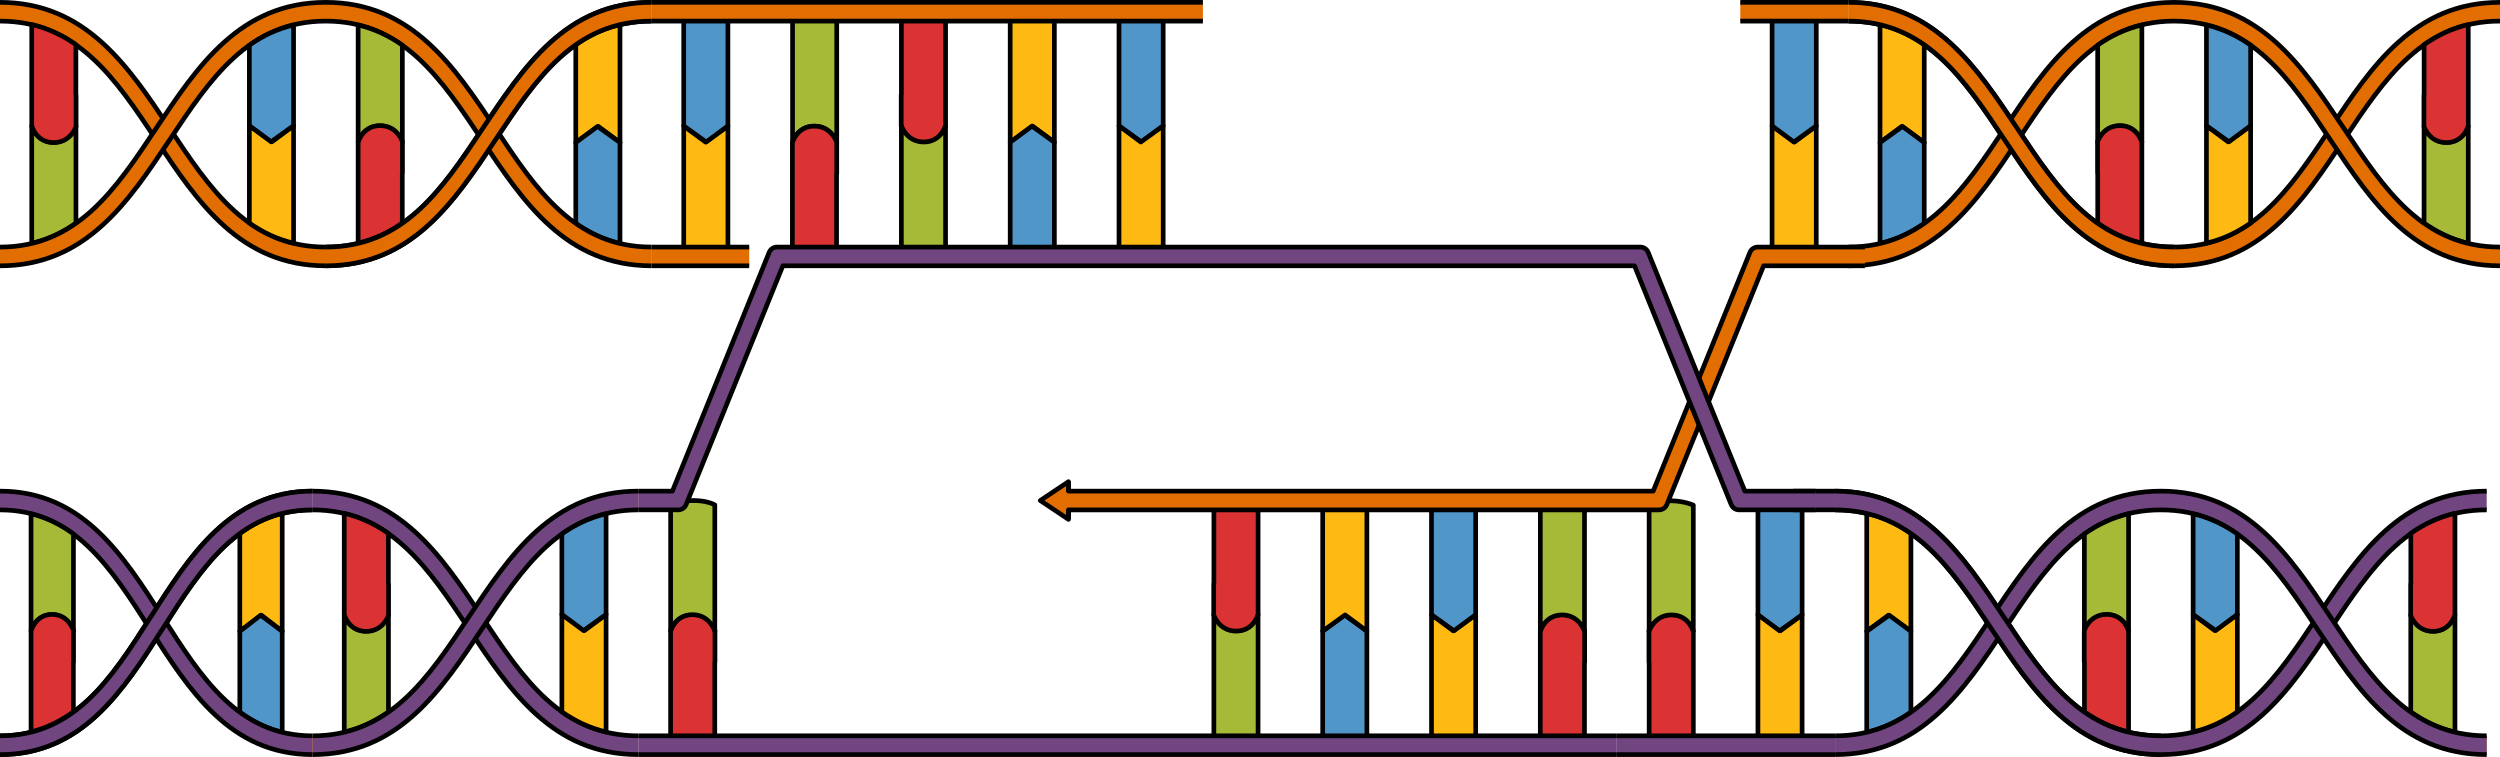<?xml version="1.0" encoding="utf-8"?>
<!-- Generator: Adobe Illustrator 26.0.2, SVG Export Plug-In . SVG Version: 6.00 Build 0)  -->
<svg version="1.1" id="Camada_1" xmlns="http://www.w3.org/2000/svg" xmlns:xlink="http://www.w3.org/1999/xlink" x="0px" y="0px"
	 width="533.649px" height="161.576px" viewBox="0 0 533.649 161.576" enable-background="new 0 0 533.649 161.576"
	 xml:space="preserve">
<polygon fill="#E26D00" stroke="#000000" stroke-linecap="round" stroke-linejoin="round" stroke-miterlimit="10" points="
	228.077,110.862 222.056,106.841 228.077,102.819 "/>
<g>
	<g>
		<path id="changecolor_00000025434056253608882910000009057360337959219120_" fill="#714580" d="M0,157.073
			c15.787,0,23.648-12.038,31.971-25.073c8.44-13.218,17.169-27.164,34.735-27.164v4.004c-15.79,0-23.654,12.312-31.976,25.349
			C26.289,147.408,17.562,161.076,0,161.076"/>
		<g>
			<path fill="none" stroke="#000000" stroke-linejoin="round" stroke-miterlimit="10" d="M0,157.073
				c15.787,0,23.648-12.038,31.971-25.073c8.44-13.218,17.169-27.164,34.735-27.164"/>
			<path fill="none" stroke="#000000" stroke-linejoin="round" stroke-miterlimit="10" d="M66.706,108.84
				c-15.79,0-23.654,12.312-31.976,25.349C26.289,147.408,17.562,161.076,0,161.076"/>
		</g>
		<g>
			<path fill="#FEB913" stroke="#000000" stroke-linejoin="round" stroke-miterlimit="10" d="M60.241,109.577
				c0,17.724,0,5.894,0,25.192l-4.454-3.457l-4.597,3.457c0-17.43,0-9.416,0-20.893C53.879,111.899,56.85,110.405,60.241,109.577z"
				/>
		</g>
		<g>
			<path fill="#5096C9" stroke="#000000" stroke-linejoin="round" stroke-miterlimit="10" d="M60.241,134.769
				c0,19.218,0,4.227,0,21.563c-3.391-0.84-6.362-2.337-9.051-4.31c0-10.449,0,0.084,0-17.253l4.455-3.444L60.241,134.769z"/>
		</g>
		<g>
			<g>
				<path fill="#E26D00" d="M0,104.837c17.562,0,26.289,13.668,34.73,26.885c8.322,13.037,16.186,25.351,31.976,25.351v4.003
					c-17.566,0-26.295-13.67-34.735-26.888C23.648,121.151,15.787,108.84,0,108.84"/>
			</g>
			<path id="changecolor_00000093149623768490321780000013550833727245556668_" fill="#714580" d="M0,104.837
				c17.562,0,26.289,13.668,34.73,26.885c8.322,13.037,16.186,25.351,31.976,25.351v4.003c-17.566,0-26.295-13.67-34.735-26.888
				C23.648,121.151,15.787,108.84,0,108.84"/>
			<g>
				<path fill="none" stroke="#000000" stroke-linejoin="round" stroke-miterlimit="10" d="M0,104.837
					c17.562,0,26.289,13.668,34.73,26.885c8.322,13.037,16.186,25.351,31.976,25.351"/>
				<path fill="none" stroke="#000000" stroke-linejoin="round" stroke-miterlimit="10" d="M66.706,161.076
					c-17.566,0-26.295-13.67-34.735-26.888C23.648,121.151,15.787,108.84,0,108.84"/>
			</g>
		</g>
		<g>
			<g>
				<path fill="none" stroke="#000000" stroke-linejoin="round" stroke-miterlimit="10" d="M10.572,133.279"/>
			</g>
		</g>
		<g>
			<g>
				<path fill="#A6BA38" stroke="#000000" stroke-linejoin="round" stroke-miterlimit="10" d="M15.676,134.662
					c0-17.364,0-9.392,0-20.685c-2.689-1.975-5.658-3.471-9.052-4.311c0,17.55,0,5.736,0,24.996c0,0,0.923-3.458,4.456-3.458
					C14.613,131.204,15.676,134.662,15.676,134.662z"/>
			</g>
		</g>
		<g>
			<path fill="#DB3333" stroke="#000000" stroke-linejoin="round" stroke-miterlimit="10" d="M15.7,141.322v-6.715
				c0,0-0.012-0.026-0.024-0.079c-0.179-0.52-1.345-3.378-4.558-3.378c-1.587,0-2.637,0.694-3.316,1.455
				c-0.204,0.213-0.371,0.442-0.499,0.641c-0.127,0.2-0.23,0.388-0.319,0.56c-0.231,0.469-0.32,0.802-0.32,0.802v0.055H6.624
				c0,19.258,0,4.094,0,21.577c3.381-0.827,6.35-2.321,9.039-4.284c0-8.848,0-2.812,0-10.633H15.7z"/>
		</g>
		<path id="changecolor_00000160893055810226669100000017285844598581580198_" fill="#714580" d="M0,157.073
			c15.787,0,23.648-12.038,31.971-25.073c8.44-13.218,17.169-27.164,34.735-27.164v4.004c-15.79,0-23.654,12.312-31.976,25.349
			C26.289,147.408,17.562,161.076,0,161.076V157.073z"/>
		<g>
			<path fill="none" stroke="#000000" stroke-linejoin="round" stroke-miterlimit="10" d="M0,157.073
				c15.787,0,23.648-12.038,31.971-25.073c8.44-13.218,17.169-27.164,34.735-27.164"/>
			<path fill="none" stroke="#000000" stroke-linejoin="round" stroke-miterlimit="10" d="M66.706,108.84
				c-15.79,0-23.654,12.312-31.976,25.349C26.289,147.408,17.562,161.076,0,161.076"/>
		</g>
	</g>
	<g>
		<g>
			<g>
				<g>
					<g>
						<g>
							<path fill="#DB3333" stroke="#000000" stroke-linejoin="round" stroke-miterlimit="10" d="M328.833,134.712v-0.063
								c0,0,0.962-3.45,4.646-3.45c3.683,0,4.783,3.45,4.783,3.45v6.713h-0.04c0,9.12,0-0.143,0,16.727
								c-2.948,1.234-7.07,1.234-9.431,0c0-19.763,0-3.614,0-23.376H328.833z"/>
						</g>
						<g>
							<path fill="#FEB913" stroke="#000000" stroke-linejoin="round" stroke-miterlimit="10" d="M314.999,131.199l-4.783,3.45
								l-4.647-3.45c0,19.803,0,7.085,0,26.89c2.948,1.234,7.072,1.234,9.431,0C314.999,138.326,314.999,150.961,314.999,131.199z"
								/>
						</g>
						<g>
							<g>
								<path fill="#A6BA38" stroke="#000000" stroke-linejoin="round" stroke-miterlimit="10" d="M263.895,134.649
									c-3.683,0-4.783-3.45-4.783-3.45c0,19.762,0,7.13,0,26.892c0.306,0.158,0.64,0.295,0.994,0.414
									c0.06,0.018,0.128,0.031,0.189,0.05c0.308,0.095,0.626,0.18,0.96,0.243c0.032,0.007,0.062,0.01,0.094,0.016
									c2.263,0.417,5.039,0.18,7.195-0.723c0-19.805,0-7.089,0-26.892C268.544,131.199,267.58,134.649,263.895,134.649z"/>
							</g>
						</g>
						<g>
							<path fill="#5096C9" stroke="#000000" stroke-linejoin="round" stroke-miterlimit="10" d="M291.773,134.712l-4.783-3.452
								l-4.648,3.452c0,19.804,0,3.571,0,23.376c2.949,1.234,7.072,1.234,9.432,0C291.773,138.326,291.773,154.474,291.773,134.712z
								"/>
						</g>
						<g>
							<path fill="#DB3333" stroke="#000000" stroke-linejoin="round" stroke-miterlimit="10" d="M143.187,134.657v-0.063
								c0,0,0.963-3.45,4.646-3.45c3.684,0,4.783,3.45,4.783,3.45v6.713h-0.039c0,9.12,0-0.143,0,16.727
								c-2.949,1.234-7.072,1.234-9.432,0c0-19.763,0-3.614,0-23.376H143.187z"/>
						</g>
					</g>
				</g>
				<g>
					<g>
						<g>
							<g>
								<path fill="#A6BA38" stroke="#000000" stroke-linejoin="round" stroke-miterlimit="10" d="M147.799,131.205
									c3.683,0,4.784,3.452,4.784,3.452c0-19.763,0-7.129,0-26.892c-0.305-0.159-0.639-0.295-0.994-0.414
									c-0.06-0.019-0.128-0.032-0.19-0.05c-0.306-0.094-0.625-0.18-0.959-0.242c-0.032-0.008-0.062-0.011-0.093-0.016
									c-2.264-0.418-5.039-0.18-7.195,0.722c0,19.804,0,7.088,0,26.892C143.151,134.657,144.115,131.205,147.799,131.205z"/>
							</g>
						</g>
						<g>
							<path fill="#DB3333" stroke="#000000" stroke-linejoin="round" stroke-miterlimit="10" d="M268.506,131.199v0.061
								c0,0-0.961,3.452-4.645,3.452c-3.683,0-4.783-3.452-4.783-3.452v-6.712h0.039c0-9.118,0,0.144,0-16.725
								c2.948-1.236,7.072-1.236,9.432,0c0,19.763,0,3.612,0,23.375H268.506z"/>
						</g>
						<g>
							<path fill="#FEB913" stroke="#000000" stroke-linejoin="round" stroke-miterlimit="10" d="M282.341,134.712l4.785-3.452
								l4.646,3.452c0-19.804,0-7.085,0-26.889c-2.947-1.236-7.072-1.236-9.432,0C282.341,127.587,282.341,114.95,282.341,134.712z"
								/>
						</g>
						<g>
							<g>
								<path fill="#A6BA38" stroke="#000000" stroke-linejoin="round" stroke-miterlimit="10" d="M333.444,131.26
									c3.686,0,4.784,3.452,4.784,3.452c0-19.763,0-7.129,0-26.892c-0.304-0.159-0.639-0.295-0.994-0.414
									c-0.06-0.019-0.126-0.032-0.19-0.05c-0.307-0.094-0.625-0.18-0.958-0.242c-0.031-0.008-0.062-0.011-0.095-0.016
									c-2.263-0.418-5.039-0.18-7.194,0.722c0,19.804,0,7.088,0,26.892C328.797,134.712,329.761,131.26,333.444,131.26z"/>
							</g>
						</g>
						<g>
							<path fill="#5096C9" stroke="#000000" stroke-linejoin="round" stroke-miterlimit="10" d="M305.568,131.199l4.783,3.45
								l4.647-3.45c0-19.804,0-3.571,0-23.375c-2.948-1.236-7.073-1.236-9.431,0C305.568,127.587,305.568,111.436,305.568,131.199z"
								/>
						</g>
					</g>
				</g>
			</g>
			<g>
				<g>
					
						<rect id="changecolor_00000075841623152772226610000001654943871507132331_" x="136.247" y="157.071" fill="#714580" width="208.877" height="4.005"/>
					
						<line fill="none" stroke="#000000" stroke-linejoin="round" stroke-miterlimit="10" x1="136.247" y1="161.076" x2="345.124" y2="161.076"/>
					
						<line fill="none" stroke="#000000" stroke-linejoin="round" stroke-miterlimit="10" x1="345.124" y1="157.071" x2="136.247" y2="157.071"/>
				</g>
			</g>
		</g>
		<g>
			<path id="changecolor_00000005226664151430912690000010037051799436067220_" fill="#714580" d="M136.247,161.076
				c-18.308,0-27.406-13.668-36.206-26.887c-8.677-13.038-16.874-25.349-33.335-25.349v-4.004c18.312,0,27.411,13.669,36.211,26.89
				c8.676,13.033,16.872,25.345,33.33,25.345"/>
			<g>
				<path fill="none" stroke="#000000" stroke-linejoin="round" stroke-miterlimit="10" d="M66.706,104.837
					c18.312,0,27.411,13.669,36.211,26.89c8.676,13.033,16.872,25.345,33.33,25.345"/>
				<path fill="none" stroke="#000000" stroke-linejoin="round" stroke-miterlimit="10" d="M136.247,161.076
					c-18.308,0-27.406-13.668-36.206-26.887c-8.677-13.038-16.874-25.349-33.335-25.349"/>
			</g>
			<g>
				<g>
					<path fill="#A6BA38" stroke="#000000" stroke-linejoin="round" stroke-miterlimit="10" d="M82.919,131.258
						c0,17.363,0,9.424,0,20.715c-2.805,1.975-5.9,3.471-9.437,4.309c0-17.55,0-5.765,0-25.024c0,0,0.96,3.457,4.646,3.457
						C81.811,134.715,82.919,131.258,82.919,131.258z"/>
				</g>
			</g>
			<g>
				<path fill="#DB3333" stroke="#000000" stroke-linejoin="round" stroke-miterlimit="10" d="M82.944,124.599v6.712
					c0,0-0.012,0.026-0.025,0.08c-0.188,0.521-1.402,3.378-4.753,3.378c-1.653,0-2.749-0.694-3.456-1.456
					c-0.214-0.213-0.388-0.44-0.521-0.64c-0.133-0.2-0.239-0.388-0.334-0.562c-0.24-0.467-0.333-0.801-0.333-0.801v-0.053h-0.04
					c0-19.259,0-4.196,0-21.682c3.524,0.827,6.619,2.322,9.423,4.284c0,8.85,0,2.917,0,10.738H82.944z"/>
			</g>
			<g>
				<g>
					<path fill="#E26D00" d="M136.247,108.84c-16.458,0-24.654,12.311-33.33,25.346c-8.8,13.219-17.898,26.89-36.211,26.89v-4.005
						c16.461,0,24.658-12.311,33.335-25.349c8.8-13.22,17.898-26.886,36.206-26.886"/>
				</g>
				<path id="changecolor_00000143592644915770536680000001758779866643443338_" fill="#714580" d="M136.247,108.84
					c-16.458,0-24.654,12.311-33.33,25.346c-8.8,13.219-17.898,26.89-36.211,26.89v-4.005c16.461,0,24.658-12.311,33.335-25.349
					c8.8-13.22,17.898-26.886,36.206-26.886"/>
				<g>
					<path fill="none" stroke="#000000" stroke-linejoin="round" stroke-miterlimit="10" d="M66.706,157.071
						c16.461,0,24.658-12.311,33.335-25.349c8.8-13.22,17.898-26.886,36.206-26.886"/>
					<path fill="none" stroke="#000000" stroke-linejoin="round" stroke-miterlimit="10" d="M136.247,108.84
						c-16.458,0-24.654,12.311-33.33,25.346c-8.8,13.219-17.898,26.89-36.211,26.89"/>
				</g>
			</g>
			<g>
				<g>
					<path fill="none" stroke="#000000" stroke-linejoin="round" stroke-miterlimit="10" d="M147.269,133.279"/>
				</g>
			</g>
			<g>
				<path fill="#FEB913" stroke="#000000" stroke-linejoin="round" stroke-miterlimit="10" d="M129.372,156.24
					c0-17.725,0-5.79,0-25.089l-4.644,3.458l-4.792-3.458c0,17.43,0,9.311,0,20.791C122.739,153.917,125.836,155.414,129.372,156.24
					z"/>
			</g>
			<g>
				<path fill="#5096C9" stroke="#000000" stroke-linejoin="round" stroke-miterlimit="10" d="M129.372,131.151
					c0-19.219,0-4.148,0-21.485c-3.536,0.841-6.633,2.336-9.436,4.311c0,10.45,0-0.162,0,17.175l4.645,3.443L129.372,131.151z"/>
			</g>
			<path id="changecolor_00000072264301696664703350000004809573348110972811_" fill="#714580" d="M136.247,161.076v-4.005"/>
			<g>
				<path fill="none" stroke="#000000" stroke-linejoin="round" stroke-miterlimit="10" d="M136.247,157.071"/>
				<path fill="none" stroke="#000000" stroke-linejoin="round" stroke-miterlimit="10" d="M136.247,161.076"/>
			</g>
		</g>
	</g>
</g>
<g>
	<g>
		<g>
			<g>
				<g>
					<g>
						<g>
							<path fill="#DB3333" stroke="#000000" stroke-linejoin="round" stroke-miterlimit="10" d="M361.415,134.712v-0.063
								c0,0-0.962-3.45-4.647-3.45c-3.683,0-4.783,3.45-4.783,3.45v6.713h0.04c0,9.12,0-0.143,0,16.727
								c2.948,1.234,7.07,1.234,9.431,0c0-19.763,0-3.614,0-23.376H361.415z"/>
						</g>
						<g>
							<path fill="#FEB913" stroke="#000000" stroke-linejoin="round" stroke-miterlimit="10" d="M375.249,131.199l4.783,3.45
								l4.647-3.45c0,19.803,0,7.085,0,26.89c-2.948,1.234-7.072,1.234-9.431,0C375.249,138.326,375.249,150.961,375.249,131.199z"
								/>
						</g>
					</g>
				</g>
				<g>
					<g>
						<g>
							<g>
								<path fill="#A6BA38" stroke="#000000" stroke-linejoin="round" stroke-miterlimit="10" d="M356.804,131.26
									c-3.686,0-4.784,3.452-4.784,3.452c0-19.763,0-7.129,0-26.892c0.304-0.159,0.639-0.295,0.994-0.414
									c0.06-0.019,0.126-0.032,0.19-0.05c0.307-0.094,0.625-0.18,0.958-0.242c0.031-0.008,0.062-0.011,0.095-0.016
									c2.263-0.418,5.039-0.18,7.194,0.722c0,19.804,0,7.088,0,26.892C361.451,134.712,360.487,131.26,356.804,131.26z"/>
							</g>
						</g>
						<g>
							<path fill="#5096C9" stroke="#000000" stroke-linejoin="round" stroke-miterlimit="10" d="M384.68,131.199l-4.783,3.45
								l-4.647-3.45c0-19.804,0-3.571,0-23.375c2.948-1.236,7.073-1.236,9.431,0C384.68,127.587,384.68,111.436,384.68,131.199z"/>
						</g>
					</g>
				</g>
			</g>
			<g>
				<g>
					
						<rect id="changecolor_00000015341521659822604380000015985897460919651208_" x="382.771" y="104.837" fill="#714580" width="8.953" height="4.004"/>
					
						<line fill="none" stroke="#000000" stroke-linejoin="round" stroke-miterlimit="10" x1="391.725" y1="108.84" x2="382.771" y2="108.84"/>
					
						<line fill="none" stroke="#000000" stroke-linejoin="round" stroke-miterlimit="10" x1="382.771" y1="104.837" x2="391.725" y2="104.837"/>
				</g>
				<g>
					
						<rect id="changecolor_00000079475037438104067670000002128967757164753546_" x="345.124" y="157.071" fill="#714580" width="46.6" height="4.005"/>
					
						<line fill="none" stroke="#000000" stroke-linejoin="round" stroke-miterlimit="10" x1="391.725" y1="161.076" x2="345.124" y2="161.076"/>
					
						<line fill="none" stroke="#000000" stroke-linejoin="round" stroke-miterlimit="10" x1="345.124" y1="157.071" x2="391.725" y2="157.071"/>
				</g>
			</g>
		</g>
		<g>
			<path id="changecolor_00000168823391135237495390000001769577242893795225_" fill="#714580" d="M461.27,161.076
				c18.308,0,27.406-13.668,36.206-26.887c8.677-13.038,16.874-25.349,33.335-25.349v-4.004c-18.312,0-27.411,13.669-36.211,26.89
				c-8.676,13.033-16.872,25.345-33.33,25.345c-16.457,0-24.653-12.036-33.33-25.071c-8.8-13.221-17.898-27.163-36.212-27.163v4.004
				c16.463,0,24.659,12.311,33.337,25.349C433.863,147.408,442.961,161.076,461.27,161.076z"/>
			<g>
				<path fill="none" stroke="#000000" stroke-linejoin="round" stroke-miterlimit="10" d="M530.811,104.837
					c-18.312,0-27.411,13.669-36.211,26.89c-8.676,13.033-16.872,25.345-33.33,25.345c-16.457,0-24.653-12.036-33.33-25.071
					c-8.8-13.221-17.898-27.163-36.212-27.163"/>
				<path fill="none" stroke="#000000" stroke-linejoin="round" stroke-miterlimit="10" d="M391.728,108.84
					c16.463,0,24.659,12.311,33.337,25.349c8.798,13.219,17.896,26.887,36.205,26.887c18.308,0,27.406-13.668,36.206-26.887
					c8.677-13.038,16.874-25.349,33.335-25.349"/>
			</g>
			<g>
				<g>
					<path fill="#A6BA38" stroke="#000000" stroke-linejoin="round" stroke-miterlimit="10" d="M514.599,131.258
						c0,17.363,0,9.424,0,20.715c2.805,1.975,5.9,3.471,9.437,4.309c0-17.55,0-5.765,0-25.024c0,0-0.96,3.457-4.646,3.457
						C515.707,134.715,514.599,131.258,514.599,131.258z"/>
				</g>
			</g>
			<g>
				<path fill="#DB3333" stroke="#000000" stroke-linejoin="round" stroke-miterlimit="10" d="M514.573,124.599v6.712
					c0,0,0.012,0.026,0.025,0.08c0.188,0.521,1.402,3.378,4.753,3.378c1.653,0,2.749-0.694,3.456-1.456
					c0.214-0.213,0.388-0.44,0.521-0.64c0.133-0.2,0.239-0.388,0.334-0.562c0.24-0.467,0.333-0.801,0.333-0.801v-0.053h0.04
					c0-19.259,0-4.196,0-21.682c-3.524,0.827-6.619,2.322-9.423,4.284c0,8.85,0,2.917,0,10.738H514.573z"/>
			</g>
			<g>
				<path fill="#FEB913" stroke="#000000" stroke-linejoin="round" stroke-miterlimit="10" d="M398.469,109.577
					c0,17.725,0,5.893,0,25.192l4.645-3.458l4.792,3.458c0-17.432,0-9.417,0-20.896
					C405.102,111.898,402.005,110.404,398.469,109.577z"/>
			</g>
			<g>
				<path fill="#5096C9" stroke="#000000" stroke-linejoin="round" stroke-miterlimit="10" d="M398.469,134.769
					c0,19.218,0,4.227,0,21.562c3.536-0.84,6.633-2.335,9.437-4.311c0-10.45,0,0.084,0-17.252l-4.647-3.444L398.469,134.769z"/>
			</g>
			<g>
				<g>
					<path fill="#E26D00" d="M391.728,161.076c18.314,0,27.412-13.671,36.212-26.89c8.677-13.035,16.873-25.346,33.33-25.346
						c16.458,0,24.654,12.311,33.33,25.346c8.8,13.219,17.898,26.89,36.211,26.89v-4.005c-16.461,0-24.658-12.311-33.335-25.349
						c-8.8-13.22-17.898-26.886-36.206-26.886c-18.31,0-27.407,13.666-36.205,26.886c-8.678,13.037-16.874,25.349-33.337,25.349
						V161.076z"/>
				</g>
				<path id="changecolor_00000030483648521433855730000015582507674186332311_" fill="#714580" d="M391.728,161.076
					c18.314,0,27.412-13.671,36.212-26.89c8.677-13.035,16.873-25.346,33.33-25.346c16.458,0,24.654,12.311,33.33,25.346
					c8.8,13.219,17.898,26.89,36.211,26.89v-4.005c-16.461,0-24.658-12.311-33.335-25.349c-8.8-13.22-17.898-26.886-36.206-26.886
					c-18.31,0-27.407,13.666-36.205,26.886c-8.678,13.037-16.874,25.349-33.337,25.349V161.076z"/>
				<g>
					<path fill="none" stroke="#000000" stroke-linejoin="round" stroke-miterlimit="10" d="M530.811,157.071
						c-16.461,0-24.658-12.311-33.335-25.349c-8.8-13.22-17.898-26.886-36.206-26.886c-18.31,0-27.407,13.666-36.205,26.886
						c-8.678,13.037-16.874,25.349-33.337,25.349"/>
					<path fill="none" stroke="#000000" stroke-linejoin="round" stroke-miterlimit="10" d="M391.728,161.076
						c18.314,0,27.412-13.671,36.212-26.89c8.677-13.035,16.873-25.346,33.33-25.346c16.458,0,24.654,12.311,33.33,25.346
						c8.8,13.219,17.898,26.89,36.211,26.89"/>
				</g>
			</g>
			<g>
				<g>
					<path fill="none" stroke="#000000" stroke-linejoin="round" stroke-miterlimit="10" d="M450.249,133.279"/>
				</g>
			</g>
			<g>
				<path fill="#FEB913" stroke="#000000" stroke-linejoin="round" stroke-miterlimit="10" d="M468.145,156.24
					c0-17.725,0-5.79,0-25.089l4.644,3.458l4.792-3.458c0,17.43,0,9.311,0,20.791C474.778,153.917,471.682,155.414,468.145,156.24z"
					/>
			</g>
			<g>
				<path fill="#5096C9" stroke="#000000" stroke-linejoin="round" stroke-miterlimit="10" d="M468.145,131.151
					c0-19.219,0-4.148,0-21.485c3.536,0.841,6.633,2.336,9.436,4.311c0,10.45,0-0.162,0,17.175l-4.645,3.443L468.145,131.151z"/>
			</g>
			<g>
				<g>
					<path fill="#A6BA38" stroke="#000000" stroke-linejoin="round" stroke-miterlimit="10" d="M444.928,134.66
						c0-17.363,0-9.393,0-20.684c2.804-1.975,5.899-3.47,9.438-4.311c0,17.551,0,5.735,0,24.994c0,0-0.961-3.455-4.646-3.455
						C446.036,131.205,444.928,134.66,444.928,134.66z"/>
				</g>
			</g>
			<g>
				<path fill="#DB3333" stroke="#000000" stroke-linejoin="round" stroke-miterlimit="10" d="M444.902,141.322v-6.713
					c0,0,0.014-0.028,0.025-0.081c0.187-0.523,1.401-3.377,4.753-3.377c1.653,0,2.749,0.694,3.457,1.456
					c0.214,0.212,0.386,0.439,0.521,0.64c0.132,0.199,0.239,0.387,0.332,0.56c0.24,0.469,0.334,0.803,0.334,0.803v0.051h0.041
					c0,19.26,0,4.096,0,21.58c-3.524-0.827-6.621-2.323-9.424-4.285c0-8.849,0-2.814,0-10.633H444.902z"/>
			</g>
			<path id="changecolor_00000020361731930491136360000012956816698256609158_" fill="#714580" d="M461.27,157.071
				c-16.457,0-24.653-12.036-33.33-25.071c-8.8-13.221-17.898-27.163-36.212-27.163v4.004c16.463,0,24.659,12.311,33.337,25.349
				c8.798,13.219,17.896,26.887,36.205,26.887V157.071z"/>
			<g>
				<path fill="none" stroke="#000000" stroke-linejoin="round" stroke-miterlimit="10" d="M461.27,157.071
					c-16.457,0-24.653-12.036-33.33-25.071c-8.8-13.221-17.898-27.163-36.212-27.163"/>
				<path fill="none" stroke="#000000" stroke-linejoin="round" stroke-miterlimit="10" d="M391.728,108.84
					c16.463,0,24.659,12.311,33.337,25.349c8.798,13.219,17.896,26.887,36.205,26.887"/>
			</g>
		</g>
	</g>
</g>
<g>
	<g>
		<g>
			<g>
				<g>
					<g>
						<path fill="#FEB913" stroke="#000000" stroke-linejoin="round" stroke-miterlimit="10" d="M155.382,26.864l-4.783,3.45
							l-4.648-3.45c0,19.803,0,7.085,0,26.89c2.948,1.234,7.073,1.234,9.432,0C155.382,33.991,155.382,46.626,155.382,26.864z"/>
					</g>
				</g>
			</g>
			<g>
				<g>
					<g>
						<g>
							<path fill="#A6BA38" stroke="#000000" stroke-linejoin="round" stroke-miterlimit="10" d="M173.827,26.925
								c3.683,0,4.784,3.452,4.784,3.452c0-19.763,0-7.129,0-26.892c-0.305-0.159-0.639-0.295-0.994-0.414
								c-0.06-0.019-0.128-0.032-0.191-0.05c-0.306-0.094-0.625-0.18-0.959-0.242c-0.032-0.008-0.062-0.011-0.093-0.016
								c-2.264-0.418-5.039-0.18-7.195,0.722c0,19.804,0,7.088,0,26.892C169.18,30.377,170.143,26.925,173.827,26.925z"/>
						</g>
					</g>
					<g>
						<g>
							<path fill="#DB3333" stroke="#000000" stroke-linejoin="round" stroke-miterlimit="10" d="M169.182,30.441v-0.063
								c0,0,0.962-3.45,4.646-3.45c3.683,0,4.783,3.45,4.783,3.45v6.713h-0.04c0,9.12,0-0.142,0,16.727
								c-2.948,1.234-7.07,1.234-9.431,0c0-19.763,0-3.614,0-23.376H169.182z"/>
						</g>
					</g>
					<g>
						<path fill="#5096C9" stroke="#000000" stroke-linejoin="round" stroke-miterlimit="10" d="M145.95,26.864l4.783,3.45
							l4.648-3.45c0-19.804,0-3.571,0-23.375c-2.949-1.236-7.073-1.236-9.432,0C145.95,23.252,145.95,7.101,145.95,26.864z"/>
					</g>
					<g>
						<path fill="#DB3333" stroke="#000000" stroke-linejoin="round" stroke-miterlimit="10" d="M201.8,26.864v0.062
							c0,0-0.961,3.452-4.645,3.452c-3.683,0-4.783-3.452-4.783-3.452v-6.712h0.039c0-9.118,0,0.143,0-16.725
							c2.948-1.236,7.072-1.236,9.432,0c0,19.763,0,3.612,0,23.375H201.8z"/>
					</g>
					<g>
						<path fill="#FEB913" stroke="#000000" stroke-linejoin="round" stroke-miterlimit="10" d="M215.635,30.377l4.785-3.452
							l4.646,3.452c0-19.804,0-7.085,0-26.889c-2.947-1.236-7.072-1.236-9.432,0C215.635,23.252,215.635,10.615,215.635,30.377z"/>
					</g>
					<g>
						<path fill="#5096C9" stroke="#000000" stroke-linejoin="round" stroke-miterlimit="10" d="M238.862,26.864l4.783,3.45
							l4.647-3.45c0-19.804,0-3.571,0-23.375c-2.948-1.236-7.073-1.236-9.431,0C238.862,23.252,238.862,7.101,238.862,26.864z"/>
					</g>
					<g>
						<path fill="#FEB913" stroke="#000000" stroke-linejoin="round" stroke-miterlimit="10" d="M248.293,26.864l-4.783,3.45
							l-4.647-3.45c0,19.803,0,7.085,0,26.89c2.948,1.234,7.072,1.234,9.431,0C248.293,33.991,248.293,46.626,248.293,26.864z"/>
					</g>
					<g>
						<g>
							<path fill="#A6BA38" stroke="#000000" stroke-linejoin="round" stroke-miterlimit="10" d="M197.188,30.314
								c-3.683,0-4.783-3.45-4.783-3.45c0,19.762,0,7.13,0,26.892c0.306,0.158,0.64,0.295,0.994,0.414
								c0.06,0.018,0.128,0.031,0.189,0.05c0.308,0.095,0.626,0.18,0.96,0.243c0.032,0.007,0.062,0.01,0.094,0.016
								c2.263,0.417,5.039,0.18,7.195-0.723c0-19.805,0-7.089,0-26.892C201.838,26.864,200.874,30.314,197.188,30.314z"/>
						</g>
					</g>
					<g>
						<path fill="#5096C9" stroke="#000000" stroke-linejoin="round" stroke-miterlimit="10" d="M225.066,30.377l-4.783-3.452
							l-4.648,3.452c0,19.804,0,3.571,0,23.376c2.949,1.234,7.072,1.234,9.432,0C225.066,33.991,225.066,50.139,225.066,30.377z"/>
					</g>
				</g>
			</g>
		</g>
		<g>
			<g>
				
					<rect id="changecolor_00000098935061535529732030000009900246330004861059_" x="139.087" y="0.502" fill="#E26D00" width="117.681" height="4.004"/>
				
					<line fill="none" stroke="#000000" stroke-linejoin="round" stroke-miterlimit="10" x1="139.087" y1="4.505" x2="256.768" y2="4.505"/>
				
					<line fill="none" stroke="#000000" stroke-linejoin="round" stroke-miterlimit="10" x1="256.768" y1="0.502" x2="139.087" y2="0.502"/>
			</g>
			<g>
				
					<rect id="changecolor_00000183247185333348842930000006602373858108394420_" x="139.087" y="52.736" fill="#E26D00" width="20.843" height="4.005"/>
				
					<line fill="none" stroke="#000000" stroke-linejoin="round" stroke-miterlimit="10" x1="139.087" y1="56.741" x2="159.93" y2="56.741"/>
				
					<line fill="none" stroke="#000000" stroke-linejoin="round" stroke-miterlimit="10" x1="159.93" y1="52.736" x2="139.087" y2="52.736"/>
			</g>
		</g>
	</g>
	<g>
		<path id="changecolor_00000023243297980333784380000001826250392185879975_" fill="#E26D00" d="M69.541,56.741
			c-18.308,0-27.406-13.668-36.206-26.887C24.658,16.816,16.461,4.505,0,4.505V0.502c18.312,0,27.411,13.669,36.211,26.89
			c8.676,13.033,16.872,25.345,33.33,25.345c16.457,0,24.653-12.036,33.33-25.071c8.8-13.221,17.898-27.163,36.212-27.163v4.004
			c-16.463,0-24.659,12.311-33.337,25.349C96.948,43.073,87.851,56.741,69.541,56.741z"/>
		<g>
			<path fill="none" stroke="#000000" stroke-linejoin="round" stroke-miterlimit="10" d="M0,0.502
				c18.312,0,27.411,13.669,36.211,26.89c8.676,13.033,16.872,25.345,33.33,25.345c16.457,0,24.653-12.036,33.33-25.071
				c8.8-13.221,17.898-27.163,36.212-27.163"/>
			<path fill="none" stroke="#000000" stroke-linejoin="round" stroke-miterlimit="10" d="M139.083,4.505
				c-16.463,0-24.659,12.311-33.337,25.349c-8.798,13.219-17.896,26.887-36.205,26.887c-18.308,0-27.406-13.668-36.206-26.887
				C24.658,16.816,16.461,4.505,0,4.505"/>
		</g>
		<g>
			<g>
				<path fill="#A6BA38" stroke="#000000" stroke-linejoin="round" stroke-miterlimit="10" d="M16.213,26.923
					c0,17.363,0,9.424,0,20.715c-2.805,1.975-5.9,3.471-9.437,4.31c0-17.55,0-5.765,0-25.024c0,0,0.96,3.457,4.645,3.457
					C15.104,30.38,16.213,26.923,16.213,26.923z"/>
			</g>
		</g>
		<g>
			<path fill="#DB3333" stroke="#000000" stroke-linejoin="round" stroke-miterlimit="10" d="M16.238,20.264v6.712
				c0,0-0.012,0.026-0.025,0.08c-0.188,0.521-1.402,3.378-4.753,3.378c-1.653,0-2.749-0.694-3.456-1.456
				c-0.214-0.213-0.388-0.44-0.52-0.64c-0.133-0.2-0.239-0.388-0.334-0.562c-0.24-0.467-0.333-0.801-0.333-0.801v-0.053h-0.04
				c0-19.259,0-4.196,0-21.682c3.524,0.827,6.619,2.322,9.423,4.284c0,8.85,0,2.917,0,10.738H16.238z"/>
		</g>
		<g>
			<path fill="#FEB913" stroke="#000000" stroke-linejoin="round" stroke-miterlimit="10" d="M132.343,5.242
				c0,17.725,0,5.893,0,25.192l-4.645-3.458l-4.792,3.458c0-17.432,0-9.417,0-20.896C125.71,7.563,128.807,6.069,132.343,5.242z"/>
		</g>
		<g>
			<path fill="#5096C9" stroke="#000000" stroke-linejoin="round" stroke-miterlimit="10" d="M132.343,30.434
				c0,19.218,0,4.226,0,21.563c-3.536-0.84-6.633-2.335-9.437-4.311c0-10.45,0,0.084,0-17.252l4.646-3.444L132.343,30.434z"/>
		</g>
		<g>
			<g>
				<path fill="#E26D00" d="M139.083,56.741c-18.313,0-27.412-13.671-36.212-26.89C94.194,16.816,85.998,4.505,69.541,4.505
					c-16.458,0-24.654,12.311-33.33,25.346C27.411,43.07,18.312,56.741,0,56.741v-4.005c16.461,0,24.658-12.312,33.335-25.349
					c8.8-13.22,17.898-26.886,36.206-26.886c18.31,0,27.407,13.666,36.205,26.886c8.678,13.037,16.874,25.349,33.337,25.349V56.741z
					"/>
			</g>
			<path id="changecolor_00000041975645528437067410000006212772688116534926_" fill="#E26D00" d="M139.083,56.741
				c-18.313,0-27.412-13.671-36.212-26.89C94.194,16.816,85.998,4.505,69.541,4.505c-16.458,0-24.654,12.311-33.33,25.346
				C27.411,43.07,18.312,56.741,0,56.741v-4.005c16.461,0,24.658-12.312,33.335-25.349c8.8-13.22,17.898-26.886,36.206-26.886
				c18.31,0,27.407,13.666,36.205,26.886c8.678,13.037,16.874,25.349,33.337,25.349V56.741z"/>
			<g>
				<path fill="none" stroke="#000000" stroke-linejoin="round" stroke-miterlimit="10" d="M0,52.736
					c16.461,0,24.658-12.312,33.335-25.349c8.8-13.22,17.898-26.886,36.206-26.886c18.31,0,27.407,13.666,36.205,26.886
					c8.678,13.037,16.874,25.349,33.337,25.349"/>
				<path fill="none" stroke="#000000" stroke-linejoin="round" stroke-miterlimit="10" d="M139.083,56.741
					c-18.313,0-27.412-13.671-36.212-26.89C94.194,16.816,85.998,4.505,69.541,4.505c-16.458,0-24.654,12.311-33.33,25.346
					C27.411,43.07,18.312,56.741,0,56.741"/>
			</g>
		</g>
		<g>
			<g>
				<path fill="none" stroke="#000000" stroke-linejoin="round" stroke-miterlimit="10" d="M80.562,28.944"/>
			</g>
		</g>
		<g>
			<path fill="#FEB913" stroke="#000000" stroke-linejoin="round" stroke-miterlimit="10" d="M62.666,51.905
				c0-17.725,0-5.79,0-25.089l-4.644,3.458l-4.792-3.458c0,17.43,0,9.311,0,20.791C56.033,49.582,59.13,51.079,62.666,51.905z"/>
		</g>
		<g>
			<path fill="#5096C9" stroke="#000000" stroke-linejoin="round" stroke-miterlimit="10" d="M62.666,26.816
				c0-19.219,0-4.148,0-21.485c-3.536,0.841-6.633,2.336-9.436,4.31c0,10.45,0-0.162,0,17.175l4.645,3.443L62.666,26.816z"/>
		</g>
		<g>
			<g>
				<path fill="#A6BA38" stroke="#000000" stroke-linejoin="round" stroke-miterlimit="10" d="M85.884,30.325
					c0-17.363,0-9.393,0-20.684c-2.804-1.975-5.899-3.47-9.438-4.31c0,17.551,0,5.735,0,24.994c0,0,0.961-3.455,4.646-3.455
					C84.775,26.87,85.884,30.325,85.884,30.325z"/>
			</g>
		</g>
		<g>
			<path fill="#DB3333" stroke="#000000" stroke-linejoin="round" stroke-miterlimit="10" d="M85.909,36.987v-6.713
				c0,0-0.014-0.028-0.025-0.081c-0.187-0.522-1.401-3.377-4.753-3.377c-1.653,0-2.749,0.694-3.457,1.456
				c-0.214,0.212-0.386,0.439-0.521,0.64c-0.132,0.199-0.239,0.387-0.332,0.56c-0.24,0.469-0.334,0.803-0.334,0.803v0.051h-0.041
				c0,19.26,0,4.096,0,21.58c3.524-0.827,6.621-2.323,9.424-4.285c0-8.849,0-2.813,0-10.633H85.909z"/>
		</g>
		<path id="changecolor_00000047758203862780665140000016322129548669011640_" fill="#E26D00" d="M69.541,52.736
			c16.457,0,24.653-12.036,33.33-25.071c8.8-13.221,17.898-27.163,36.212-27.163v4.004c-16.463,0-24.659,12.311-33.337,25.349
			c-8.798,13.219-17.896,26.887-36.205,26.887V52.736z"/>
		<g>
			<path fill="none" stroke="#000000" stroke-linejoin="round" stroke-miterlimit="10" d="M69.541,52.736
				c16.457,0,24.653-12.036,33.33-25.071c8.8-13.221,17.898-27.163,36.212-27.163"/>
			<path fill="none" stroke="#000000" stroke-linejoin="round" stroke-miterlimit="10" d="M139.083,4.505
				c-16.463,0-24.659,12.311-33.337,25.349c-8.798,13.219-17.896,26.887-36.205,26.887"/>
		</g>
	</g>
</g>
<g>
	<g>
		<g>
			<g>
				<g>
					<g>
						<path fill="#FEB913" stroke="#000000" stroke-linejoin="round" stroke-miterlimit="10" d="M378.267,26.864l4.783,3.45
							l4.648-3.45c0,19.803,0,7.085,0,26.89c-2.948,1.234-7.073,1.234-9.432,0C378.267,33.991,378.267,46.626,378.267,26.864z"/>
					</g>
				</g>
			</g>
			<g>
				<g>
					<g>
						<path fill="#5096C9" stroke="#000000" stroke-linejoin="round" stroke-miterlimit="10" d="M387.699,26.864l-4.783,3.45
							l-4.648-3.45c0-19.804,0-3.571,0-23.375c2.949-1.236,7.073-1.236,9.432,0C387.699,23.252,387.699,7.101,387.699,26.864z"/>
					</g>
				</g>
			</g>
		</g>
		<g>
			<g>
				
					<rect id="changecolor_00000157990301349129625380000008973312967696619919_" x="371.483" y="0.5" fill="#E26D00" width="23.079" height="4.004"/>
				
					<line fill="none" stroke="#000000" stroke-linejoin="round" stroke-miterlimit="10" x1="394.562" y1="4.504" x2="371.483" y2="4.504"/>
				
					<line fill="none" stroke="#000000" stroke-linejoin="round" stroke-miterlimit="10" x1="371.483" y1="0.5" x2="394.562" y2="0.5"/>
			</g>
		</g>
	</g>
	<g>
		<path id="changecolor_00000069377192500153142460000014301846366518352552_" fill="#E26D00" d="M464.108,56.741
			c18.308,0,27.406-13.668,36.206-26.887c8.677-13.038,16.874-25.349,33.335-25.349V0.502c-18.312,0-27.411,13.669-36.211,26.89
			c-8.676,13.033-16.872,25.345-33.33,25.345c-16.457,0-24.653-12.036-33.33-25.071c-8.8-13.221-17.898-27.163-36.212-27.163v4.004
			c16.463,0,24.659,12.31,33.337,25.349C436.701,43.073,445.799,56.741,464.108,56.741z"/>
		<g>
			<path fill="none" stroke="#000000" stroke-linejoin="round" stroke-miterlimit="10" d="M533.649,0.502
				c-18.312,0-27.411,13.669-36.211,26.89c-8.676,13.033-16.872,25.345-33.33,25.345c-16.457,0-24.653-12.036-33.33-25.071
				c-8.8-13.221-17.898-27.163-36.212-27.163"/>
			<path fill="none" stroke="#000000" stroke-linejoin="round" stroke-miterlimit="10" d="M394.566,4.506
				c16.463,0,24.659,12.31,33.337,25.349c8.798,13.219,17.896,26.887,36.205,26.887c18.308,0,27.406-13.668,36.206-26.887
				c8.677-13.038,16.874-25.349,33.335-25.349"/>
		</g>
		<g>
			<g>
				<path fill="#A6BA38" stroke="#000000" stroke-linejoin="round" stroke-miterlimit="10" d="M517.436,26.923
					c0,17.363,0,9.424,0,20.715c2.805,1.975,5.9,3.471,9.437,4.31c0-17.55,0-5.765,0-25.024c0,0-0.96,3.457-4.646,3.457
					C518.545,30.381,517.436,26.923,517.436,26.923z"/>
			</g>
		</g>
		<g>
			<path fill="#DB3333" stroke="#000000" stroke-linejoin="round" stroke-miterlimit="10" d="M517.411,20.264v6.712
				c0,0,0.012,0.026,0.025,0.08c0.188,0.521,1.402,3.378,4.753,3.378c1.653,0,2.749-0.694,3.456-1.456
				c0.214-0.213,0.388-0.44,0.521-0.64c0.133-0.2,0.239-0.388,0.334-0.562c0.24-0.467,0.333-0.801,0.333-0.801v-0.053h0.04
				c0-19.259,0-4.196,0-21.682c-3.524,0.827-6.619,2.322-9.423,4.284c0,8.85,0,2.917,0,10.738H517.411z"/>
		</g>
		<g>
			<path fill="#FEB913" stroke="#000000" stroke-linejoin="round" stroke-miterlimit="10" d="M401.307,5.242
				c0,17.725,0,5.893,0,25.192l4.645-3.458l4.792,3.458c0-17.432,0-9.417,0-20.896C407.939,7.563,404.843,6.069,401.307,5.242z"/>
		</g>
		<g>
			<path fill="#5096C9" stroke="#000000" stroke-linejoin="round" stroke-miterlimit="10" d="M401.307,30.434
				c0,19.218,0,4.226,0,21.562c3.536-0.84,6.633-2.335,9.436-4.311c0-10.45,0,0.084,0-17.252l-4.647-3.444L401.307,30.434z"/>
		</g>
		<g>
			<g>
				<path fill="#E26D00" d="M394.566,56.741c18.313,0,27.412-13.671,36.212-26.89c8.677-13.035,16.873-25.346,33.33-25.346
					c16.458,0,24.654,12.31,33.33,25.346c8.8,13.219,17.898,26.89,36.211,26.89v-4.005c-16.461,0-24.658-12.312-33.335-25.349
					c-8.8-13.22-17.898-26.886-36.206-26.886c-18.31,0-27.407,13.666-36.205,26.886c-8.678,13.037-16.874,25.349-33.337,25.349
					V56.741z"/>
			</g>
			<path id="changecolor_00000158025944204897550570000005896784511492411324_" fill="#E26D00" d="M394.566,56.741
				c18.313,0,27.412-13.671,36.212-26.89c8.677-13.035,16.873-25.346,33.33-25.346c16.458,0,24.654,12.31,33.33,25.346
				c8.8,13.219,17.898,26.89,36.211,26.89v-4.005c-16.461,0-24.658-12.312-33.335-25.349c-8.8-13.22-17.898-26.886-36.206-26.886
				c-18.31,0-27.407,13.666-36.205,26.886c-8.678,13.037-16.874,25.349-33.337,25.349V56.741z"/>
			<g>
				<path fill="none" stroke="#000000" stroke-linejoin="round" stroke-miterlimit="10" d="M533.649,52.736
					c-16.461,0-24.658-12.312-33.335-25.349c-8.8-13.22-17.898-26.886-36.206-26.886c-18.31,0-27.407,13.666-36.205,26.886
					c-8.678,13.037-16.874,25.349-33.337,25.349"/>
				<path fill="none" stroke="#000000" stroke-linejoin="round" stroke-miterlimit="10" d="M394.566,56.741
					c18.313,0,27.412-13.671,36.212-26.89c8.677-13.035,16.873-25.346,33.33-25.346c16.458,0,24.654,12.31,33.33,25.346
					c8.8,13.219,17.898,26.89,36.211,26.89"/>
			</g>
		</g>
		<g>
			<g>
				<path fill="none" stroke="#000000" stroke-linejoin="round" stroke-miterlimit="10" d="M453.087,28.944"/>
			</g>
		</g>
		<g>
			<path fill="#FEB913" stroke="#000000" stroke-linejoin="round" stroke-miterlimit="10" d="M470.983,51.905
				c0-17.725,0-5.79,0-25.089l4.644,3.458l4.792-3.458c0,17.43,0,9.312,0,20.791C477.616,49.582,474.519,51.079,470.983,51.905z"/>
		</g>
		<g>
			<path fill="#5096C9" stroke="#000000" stroke-linejoin="round" stroke-miterlimit="10" d="M470.983,26.816
				c0-19.219,0-4.148,0-21.485c3.536,0.841,6.633,2.336,9.436,4.311c0,10.45,0-0.162,0,17.175l-4.645,3.443L470.983,26.816z"/>
		</g>
		<g>
			<g>
				<path fill="#A6BA38" stroke="#000000" stroke-linejoin="round" stroke-miterlimit="10" d="M447.766,30.325
					c0-17.363,0-9.393,0-20.684c2.804-1.975,5.9-3.47,9.438-4.311c0,17.551,0,5.735,0,24.994c0,0-0.961-3.455-4.646-3.455
					C448.874,26.87,447.766,30.325,447.766,30.325z"/>
			</g>
		</g>
		<g>
			<path fill="#DB3333" stroke="#000000" stroke-linejoin="round" stroke-miterlimit="10" d="M447.74,36.987v-6.713
				c0,0,0.014-0.028,0.025-0.081c0.187-0.523,1.401-3.377,4.753-3.377c1.653,0,2.749,0.694,3.457,1.456
				c0.214,0.212,0.386,0.439,0.521,0.64c0.132,0.199,0.239,0.387,0.332,0.56c0.24,0.469,0.334,0.803,0.334,0.803v0.051h0.041
				c0,19.26,0,4.096,0,21.58c-3.524-0.827-6.621-2.323-9.424-4.285c0-8.849,0-2.813,0-10.633H447.74z"/>
		</g>
		<path id="changecolor_00000102529506003694809690000010662119494242667170_" fill="#E26D00" d="M464.108,52.736
			c-16.457,0-24.653-12.036-33.33-25.071c-8.8-13.221-17.898-27.163-36.212-27.163v4.004c16.463,0,24.659,12.31,33.337,25.349
			c8.798,13.219,17.896,26.887,36.205,26.887V52.736z"/>
		<g>
			<path fill="none" stroke="#000000" stroke-linejoin="round" stroke-miterlimit="10" d="M464.108,52.736
				c-16.457,0-24.653-12.036-33.33-25.071c-8.8-13.221-17.898-27.163-36.212-27.163"/>
			<path fill="none" stroke="#000000" stroke-linejoin="round" stroke-miterlimit="10" d="M394.566,4.506
				c16.463,0,24.659,12.31,33.337,25.349c8.798,13.219,17.896,26.887,36.205,26.887"/>
		</g>
	</g>
</g>
<path id="changecolor_00000078741671586754603910000000416364304369273251_" fill="#E26D00" d="M227.208,108.84h126.909
	c0.743,0,1.412-0.452,1.688-1.141l20.648-50.959h21.62v-4.005h-22.848c-0.742,0-1.411,0.451-1.687,1.14l-20.648,50.961H227.208
	V108.84z"/>
<path fill="none" stroke="#000000" stroke-linejoin="round" stroke-miterlimit="10" d="M398.073,56.741h-21.62L355.805,107.7
	c-0.276,0.689-0.944,1.141-1.688,1.141H228.077v2.021"/>
<path fill="none" stroke="#000000" stroke-linejoin="round" stroke-miterlimit="10" d="M398.073,52.736h-22.848
	c-0.742,0-1.411,0.451-1.687,1.14l-20.648,50.961H228.077v-2.017"/>
<path fill="#714580" d="M136.247,108.84h8.519c0.742,0,1.411-0.451,1.688-1.138l20.648-50.961h181.8l20.635,50.96
	c0.277,0.688,0.944,1.139,1.688,1.139h16.316v-4.004h-15.086L351.82,53.874c-0.277-0.687-0.944-1.138-1.688-1.138h-184.26
	c-0.741,0-1.411,0.45-1.688,1.138l-20.648,50.963h-7.289V108.84z"/>
<path fill="none" stroke="#000000" stroke-linejoin="round" stroke-miterlimit="10" d="M136.247,108.84h8.519
	c0.742,0,1.411-0.451,1.688-1.138l20.648-50.961h181.8l20.635,50.96c0.277,0.688,0.944,1.139,1.688,1.139h16.316"/>
<path fill="none" stroke="#000000" stroke-linejoin="round" stroke-miterlimit="10" d="M387.541,104.837h-15.086L351.82,53.874
	c-0.277-0.687-0.944-1.138-1.688-1.138h-184.26c-0.741,0-1.411,0.45-1.688,1.138l-20.648,50.963h-7.289"/>
</svg>
